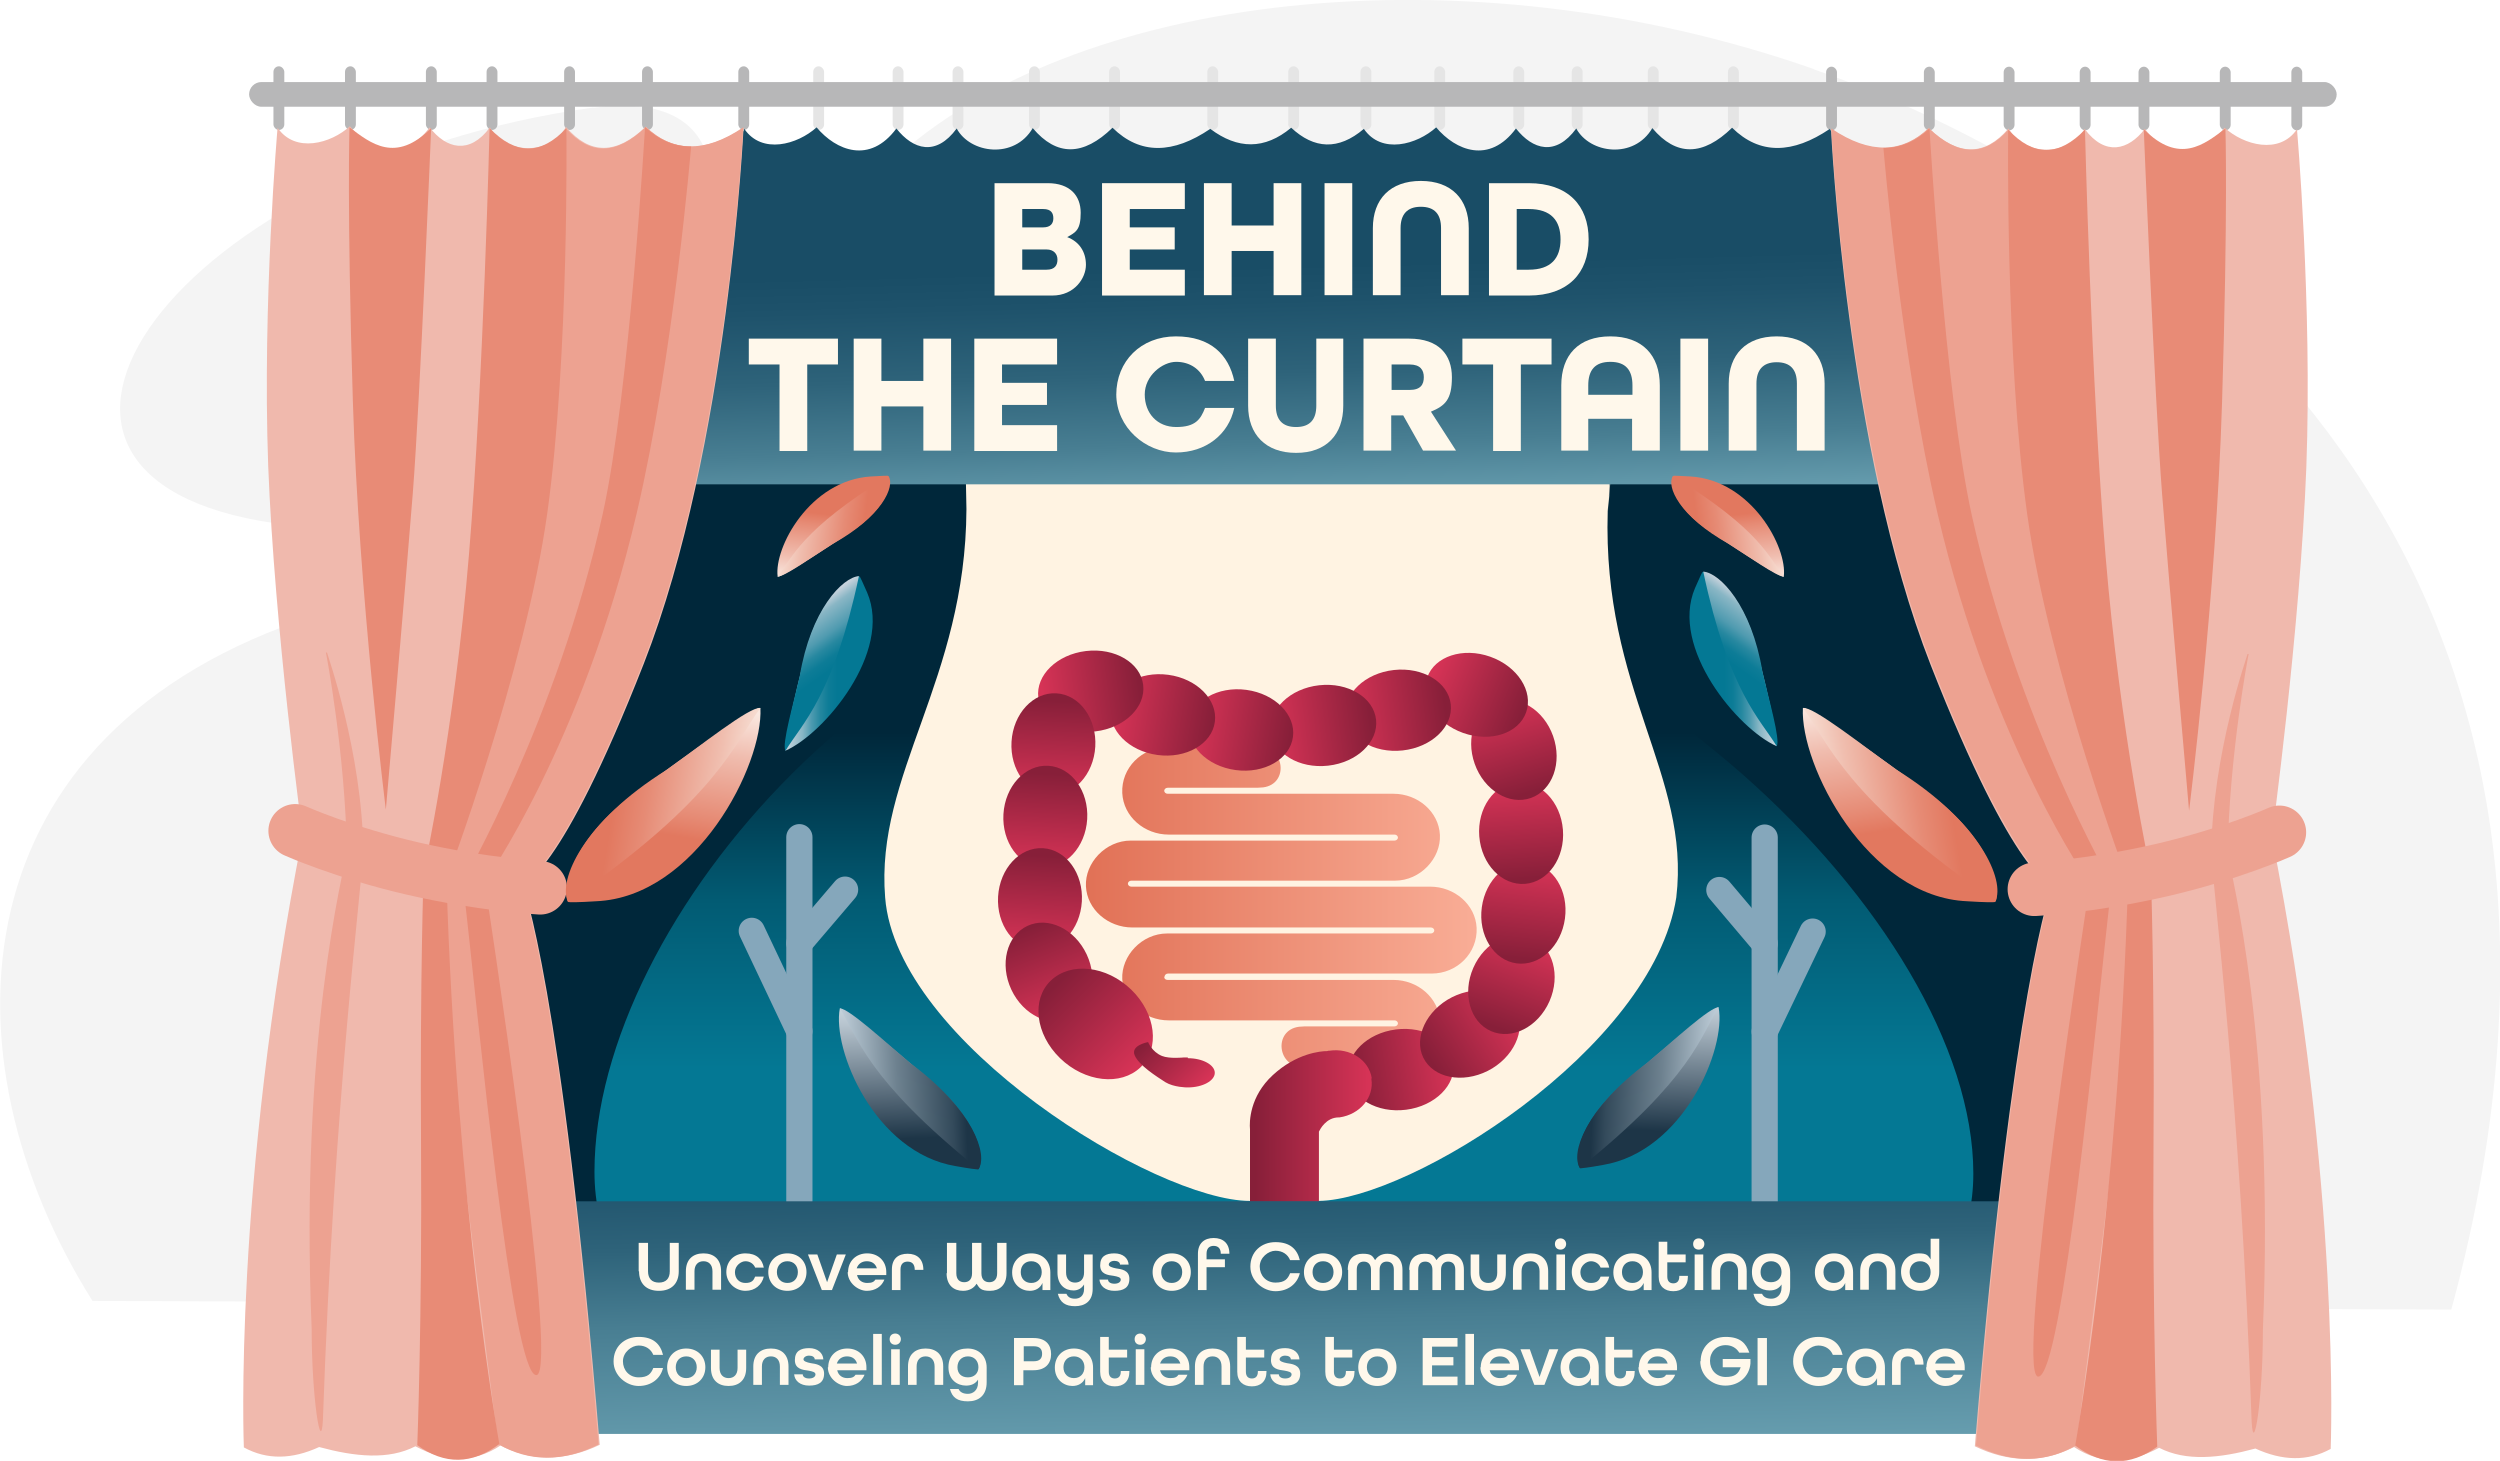 <?xml version="1.0" encoding="UTF-8"?>
<svg xmlns="http://www.w3.org/2000/svg" xmlns:xlink="http://www.w3.org/1999/xlink" version="1.1" viewBox="0 0 667.4 390">
  <defs>
    <style>
      .cls-1 {
        fill: #eda291;
      }

      .cls-2 {
        stroke: #85a7bb;
        stroke-linejoin: round;
        stroke-width: 7px;
      }

      .cls-2, .cls-3 {
        fill: none;
        stroke-linecap: round;
      }

      .cls-4 {
        fill: url(#Fond1);
      }

      .cls-5 {
        fill: url(#linear-gradient-8);
      }

      .cls-6 {
        fill: url(#linear-gradient-7);
      }

      .cls-7 {
        fill: url(#linear-gradient-5);
      }

      .cls-8 {
        fill: url(#linear-gradient-6);
      }

      .cls-9 {
        fill: url(#linear-gradient-9);
      }

      .cls-10 {
        fill: url(#linear-gradient-4);
      }

      .cls-11 {
        fill: url(#linear-gradient-3);
      }

      .cls-12 {
        fill: url(#linear-gradient-2);
      }

      .cls-13 {
        fill: #f4f4f4;
      }

      .cls-14 {
        fill: url(#linear-gradient);
      }

      .cls-15 {
        fill: #e5e5e5;
      }

      .cls-16 {
        fill: url(#Dégradé_sans_nom_416);
      }

      .cls-17 {
        fill: url(#Dégradé_sans_nom_377);
      }

      .cls-18 {
        fill: url(#Dégradé_sans_nom_267);
      }

      .cls-19 {
        fill: url(#Dégradé_sans_nom_350);
      }

      .cls-20 {
        fill: url(#Dégradé_sans_nom_526);
      }

      .cls-21 {
        fill: url(#Dégradé_sans_nom_541);
      }

      .cls-22 {
        fill: #f0b9ad;
      }

      .cls-23 {
        fill: url(#linear-gradient-10);
      }

      .cls-24 {
        fill: url(#linear-gradient-11);
      }

      .cls-25 {
        fill: url(#linear-gradient-12);
      }

      .cls-26 {
        fill: url(#linear-gradient-13);
      }

      .cls-27 {
        fill: url(#linear-gradient-19);
      }

      .cls-28 {
        fill: url(#linear-gradient-14);
      }

      .cls-29 {
        fill: url(#linear-gradient-21);
      }

      .cls-30 {
        fill: url(#linear-gradient-20);
      }

      .cls-31 {
        fill: url(#linear-gradient-22);
      }

      .cls-32 {
        fill: url(#linear-gradient-15);
      }

      .cls-33 {
        fill: url(#linear-gradient-16);
      }

      .cls-34 {
        fill: url(#linear-gradient-17);
      }

      .cls-35 {
        fill: url(#linear-gradient-18);
      }

      .cls-36 {
        fill: url(#Dégradé_sans_nom_267-2);
      }

      .cls-37 {
        fill: url(#Dégradé_sans_nom_416-4);
      }

      .cls-38 {
        fill: url(#Dégradé_sans_nom_416-2);
      }

      .cls-39 {
        fill: url(#Dégradé_sans_nom_416-3);
      }

      .cls-40 {
        fill: url(#Dégradé_sans_nom_350-2);
      }

      .cls-41 {
        fill: url(#Dégradé_sans_nom_377-3);
      }

      .cls-42 {
        fill: url(#Dégradé_sans_nom_377-4);
      }

      .cls-43 {
        fill: url(#Dégradé_sans_nom_377-2);
      }

      .cls-44 {
        fill: url(#Dégradé_sans_nom_526-2);
      }

      .cls-45 {
        fill: url(#Dégradé_sans_nom_541-2);
      }

      .cls-46 {
        fill: #fff8eb;
      }

      .cls-47 {
        fill: #fff3e2;
      }

      .cls-3 {
        stroke: #eda291;
        stroke-miterlimit: 10;
        stroke-width: 14.3px;
      }

      .cls-48 {
        fill: #e88b76;
      }

      .cls-49 {
        fill: #00273a;
        opacity: 1;
      }

      .cls-50 {
        fill: #b7b7b8;
      }
    </style>
    <linearGradient id="Fond1" x1="342.7" y1="374.8" x2="342.7" y2="150.7" gradientUnits="userSpaceOnUse">
      <stop offset=".4" stop-color="#047894"/>
      <stop offset=".6" stop-color="#025b73"/>
      <stop offset=".8" stop-color="#00273a"/>
    </linearGradient>
    <linearGradient id="linear-gradient" x1="289.9" y1="242.1" x2="394.1" y2="242.1" gradientUnits="userSpaceOnUse">
      <stop offset="0" stop-color="#e17156"/>
      <stop offset="1" stop-color="#f9ad96"/>
    </linearGradient>
    <linearGradient id="linear-gradient-2" x1="212.3" y1="308.7" x2="238.3" y2="308.7" gradientTransform="translate(142.9 -18.8) rotate(-1.2)" gradientUnits="userSpaceOnUse">
      <stop offset="0" stop-color="#871f39"/>
      <stop offset="1" stop-color="#d63356"/>
    </linearGradient>
    <linearGradient id="linear-gradient-3" x1="-183.2" y1="249.2" x2="-157.5" y2="249.2" gradientTransform="translate(403.8 -25.8) rotate(-32.2)" xlink:href="#linear-gradient-2"/>
    <linearGradient id="linear-gradient-4" x1="-682.5" y1="-161.2" x2="-657.4" y2="-161.2" gradientTransform="translate(1082 384.1) rotate(-3.4)" xlink:href="#linear-gradient-2"/>
    <linearGradient id="linear-gradient-5" x1="-772.7" y1="-385.8" x2="-747.7" y2="-385.8" gradientTransform="translate(1175 613.2) rotate(-1.2)" xlink:href="#linear-gradient-2"/>
    <linearGradient id="linear-gradient-6" x1="-796.5" y1="-565" x2="-771.5" y2="-565" gradientTransform="translate(980.5 -554.8) rotate(-89.3)" xlink:href="#linear-gradient-2"/>
    <linearGradient id="linear-gradient-7" x1="-786.3" y1="-801.4" x2="-761.2" y2="-801.4" gradientTransform="translate(1243.5 -532.1) rotate(-87.1)" xlink:href="#linear-gradient-2"/>
    <linearGradient id="linear-gradient-8" x1="-336" y1="-1580.5" x2="-310.1" y2="-1580.5" gradientTransform="translate(1988.9 -57.2) rotate(-87.1)" xlink:href="#linear-gradient-2"/>
    <linearGradient id="linear-gradient-9" x1="174.8" y1="-1773.5" x2="200.8" y2="-1773.5" gradientTransform="translate(529.7 -1586.6) rotate(179)" xlink:href="#linear-gradient-2"/>
    <linearGradient id="linear-gradient-10" x1="195.2" y1="-1774.9" x2="221.2" y2="-1774.9" gradientTransform="translate(530 -1584.4) rotate(179)" xlink:href="#linear-gradient-2"/>
    <linearGradient id="linear-gradient-11" x1="-64.1" y1="-1702.1" x2="-38.2" y2="-1702.1" gradientTransform="translate(2033.8 179.6) rotate(-88.8)" xlink:href="#linear-gradient-2"/>
    <linearGradient id="linear-gradient-12" x1="-42.9" y1="-1701.3" x2="-17" y2="-1701.3" gradientTransform="translate(2011.8 196.8) rotate(-88.8)" xlink:href="#linear-gradient-2"/>
    <linearGradient id="linear-gradient-13" x1="269.6" y1="-1770.5" x2="295.6" y2="-1770.5" gradientTransform="translate(539.8 -1591.1) rotate(178.9)" xlink:href="#linear-gradient-2"/>
    <linearGradient id="linear-gradient-14" x1="1371.3" y1="-1043.6" x2="1396.3" y2="-1043.6" gradientTransform="translate(1654.7 -858) rotate(179.5)" xlink:href="#linear-gradient-2"/>
    <linearGradient id="linear-gradient-15" x1="1390.7" y1="-1042.5" x2="1415.7" y2="-1042.5" gradientTransform="translate(1672 -837.7) rotate(179.5)" xlink:href="#linear-gradient-2"/>
    <linearGradient id="linear-gradient-16" x1="1412.6" y1="-1042.1" x2="1437.7" y2="-1042.1" gradientTransform="translate(1692.5 -815.6) rotate(179.5)" xlink:href="#linear-gradient-2"/>
    <linearGradient id="linear-gradient-17" x1="1464.6" y1="-614.3" x2="1489.8" y2="-614.3" gradientTransform="translate(-241.8 -1252.8) rotate(93.5)" xlink:href="#linear-gradient-2"/>
    <linearGradient id="linear-gradient-18" x1="1340.9" y1="-230.9" x2="1371.6" y2="-230.9" gradientTransform="translate(-829.5 -522.2) rotate(45)" xlink:href="#linear-gradient-2"/>
    <linearGradient id="linear-gradient-19" x1="335.1" y1="300.5" x2="365.3" y2="300.5" gradientTransform="matrix(1,0,0,1,0,0)" xlink:href="#linear-gradient-2"/>
    <linearGradient id="linear-gradient-20" x1="307" y1="277.2" x2="320.2" y2="290.4" gradientTransform="matrix(1,0,0,1,0,0)" xlink:href="#linear-gradient-2"/>
    <linearGradient id="linear-gradient-21" x1="355.1" y1="51.5" x2="357.6" y2="146.4" gradientUnits="userSpaceOnUse">
      <stop offset=".2" stop-color="#194d66"/>
      <stop offset=".3" stop-color="#1e526b"/>
      <stop offset=".5" stop-color="#2e637a"/>
      <stop offset=".7" stop-color="#487e92"/>
      <stop offset=".9" stop-color="#6ca3b4"/>
      <stop offset="1" stop-color="#89c1d0"/>
    </linearGradient>
    <linearGradient id="linear-gradient-22" x1="337.7" y1="269.9" x2="341" y2="474.4" gradientUnits="userSpaceOnUse">
      <stop offset=".2" stop-color="#194d66"/>
      <stop offset=".2" stop-color="#1e526b"/>
      <stop offset=".3" stop-color="#2e637a"/>
      <stop offset=".4" stop-color="#487e92"/>
      <stop offset=".6" stop-color="#6ca3b4"/>
      <stop offset=".6" stop-color="#89c1d0"/>
    </linearGradient>
    <linearGradient id="Dégradé_sans_nom_416" data-name="Dégradé sans nom 416" x1="424.5" y1="-73.2" x2="424.5" y2="-132.8" gradientTransform="translate(105.6 386.7) rotate(-9.5)" gradientUnits="userSpaceOnUse">
      <stop offset=".4" stop-color="#e2785f"/>
      <stop offset=".5" stop-color="#e68b75"/>
      <stop offset=".8" stop-color="#f0bdaf"/>
      <stop offset="1" stop-color="#fae8e0"/>
    </linearGradient>
    <linearGradient id="Dégradé_sans_nom_377" data-name="Dégradé sans nom 377" x1="403.3" y1="-103.1" x2="446.5" y2="-103.1" gradientTransform="translate(105.6 386.7) rotate(-9.5)" gradientUnits="userSpaceOnUse">
      <stop offset="0" stop-color="#f7dfd4"/>
      <stop offset=".2" stop-color="#f0beaf"/>
      <stop offset=".6" stop-color="#e68b75"/>
      <stop offset=".8" stop-color="#e2785f"/>
    </linearGradient>
    <linearGradient id="Dégradé_sans_nom_416-2" data-name="Dégradé sans nom 416" x1="2925.4" y1="346.9" x2="2925.4" y2="287.3" gradientTransform="translate(3114.7 386.7) rotate(-170.5) scale(1 -1)" xlink:href="#Dégradé_sans_nom_416"/>
    <linearGradient id="Dégradé_sans_nom_377-2" data-name="Dégradé sans nom 377" x1="2904.2" y1="317" x2="2947.4" y2="317" gradientTransform="translate(3114.7 386.7) rotate(-170.5) scale(1 -1)" xlink:href="#Dégradé_sans_nom_377"/>
    <linearGradient id="Dégradé_sans_nom_541" data-name="Dégradé sans nom 541" x1="2745.1" y1="152.3" x2="2745.1" y2="107.9" gradientTransform="translate(3188.2 263.9) rotate(-177.8) scale(1 -1)" gradientUnits="userSpaceOnUse">
      <stop offset=".2" stop-color="#1d3547"/>
      <stop offset=".4" stop-color="#495d6d"/>
      <stop offset=".9" stop-color="#b7c4ce"/>
      <stop offset="1" stop-color="#c8d4dd"/>
    </linearGradient>
    <linearGradient id="Dégradé_sans_nom_526" data-name="Dégradé sans nom 526" x1="2727.3" y1="130" x2="2763.5" y2="130" gradientTransform="translate(3188.2 263.9) rotate(-177.8) scale(1 -1)" gradientUnits="userSpaceOnUse">
      <stop offset="0" stop-color="#bfced9"/>
      <stop offset=".4" stop-color="#6d818f"/>
      <stop offset=".8" stop-color="#334a5b"/>
      <stop offset=".9" stop-color="#1d3547"/>
    </linearGradient>
    <linearGradient id="Dégradé_sans_nom_541-2" data-name="Dégradé sans nom 541" x1="-11.6" y1="48.5" x2="-11.6" y2="4.1" gradientTransform="translate(253.5 263.9) rotate(-2.2)" xlink:href="#Dégradé_sans_nom_541"/>
    <linearGradient id="Dégradé_sans_nom_526-2" data-name="Dégradé sans nom 526" x1="-29.4" y1="26.3" x2="6.8" y2="26.3" gradientTransform="translate(253.5 263.9) rotate(-2.2)" xlink:href="#Dégradé_sans_nom_526"/>
    <linearGradient id="Dégradé_sans_nom_416-3" data-name="Dégradé sans nom 416" x1="323.3" y1="-1595" x2="323.3" y2="-1625.1" gradientTransform="translate(86.3 -1496) rotate(6.6) scale(1 -1)" xlink:href="#Dégradé_sans_nom_416"/>
    <linearGradient id="Dégradé_sans_nom_377-3" data-name="Dégradé sans nom 377" x1="310" y1="-1610.1" x2="337" y2="-1610.1" gradientTransform="translate(86.3 -1496) rotate(6.6) scale(1 -1)" xlink:href="#Dégradé_sans_nom_377"/>
    <linearGradient id="Dégradé_sans_nom_416-4" data-name="Dégradé sans nom 416" x1="4086.1" y1="-1159.7" x2="4086.1" y2="-1189.9" gradientTransform="translate(4385.4 -1496) rotate(173.4)" xlink:href="#Dégradé_sans_nom_416"/>
    <linearGradient id="Dégradé_sans_nom_377-4" data-name="Dégradé sans nom 377" x1="4072.9" y1="-1174.8" x2="4099.8" y2="-1174.8" gradientTransform="translate(4385.4 -1496) rotate(173.4)" xlink:href="#Dégradé_sans_nom_377"/>
    <linearGradient id="Dégradé_sans_nom_350" data-name="Dégradé sans nom 350" x1="451" y1="176" x2="474.3" y2="176" gradientUnits="userSpaceOnUse">
      <stop offset=".4" stop-color="#047894"/>
      <stop offset=".5" stop-color="#0d7c97"/>
      <stop offset=".6" stop-color="#2688a0"/>
      <stop offset=".7" stop-color="#4e9bb0"/>
      <stop offset=".8" stop-color="#87b6c5"/>
      <stop offset="1" stop-color="#ccd7e0"/>
    </linearGradient>
    <linearGradient id="Dégradé_sans_nom_267" data-name="Dégradé sans nom 267" x1="629.3" y1="476.1" x2="656.6" y2="476.1" gradientTransform="translate(477.7 975.6) rotate(-54.4) scale(1 -1)" gradientUnits="userSpaceOnUse">
      <stop offset=".4" stop-color="#047894"/>
      <stop offset=".5" stop-color="#0d7c97"/>
      <stop offset=".6" stop-color="#2788a0"/>
      <stop offset=".7" stop-color="#509bb0"/>
      <stop offset=".9" stop-color="#89b6c5"/>
      <stop offset="1" stop-color="#c6d2dc"/>
    </linearGradient>
    <linearGradient id="Dégradé_sans_nom_350-2" data-name="Dégradé sans nom 350" x1="3044.8" y1="177.2" x2="3068.1" y2="177.2" gradientTransform="translate(3277.7) rotate(-180) scale(1 -1)" xlink:href="#Dégradé_sans_nom_350"/>
    <linearGradient id="Dégradé_sans_nom_267-2" data-name="Dégradé sans nom 267" x1="2137.8" y1="-1633.9" x2="2165.1" y2="-1633.9" gradientTransform="translate(2800 975.6) rotate(-125.6)" xlink:href="#Dégradé_sans_nom_267"/>
  </defs>
  <!-- Generator: Adobe Illustrator 28.6.0, SVG Export Plug-In . SVG Version: 1.2.0 Build 709)  -->
  <g>
    <g id="Layer_1">
      <g>
        <g>
          <path class="cls-13" d="M484.1,18.4C391.1-14.2,286.3-2.1,237.6,43.5c-48.6,45.6-57,89.6-153.4,120.8-96.4,31.1-100.6,117.7-59.5,183l629.7,2.3c55.3-202.8-77.1-298.5-170.2-331.1Z"/>
          <path class="cls-13" d="M158.4,28.7C46.5,44.3-13.3,127.3,73.5,139.7c86.8,12.3,160.6-121.4,84.9-110.9Z"/>
        </g>
        <path class="cls-49" d="M487.7,36.9c-9.9,6.7-18.7,6.9-26.1-.3-7.8,7.6-14.9,7.6-21.3.1-4.9,8.3-16.7,6.8-20.3.1-5.5,7.4-11.6,5.7-16.1,0-7.1,9.5-16.1,5.9-21.3-.3-5.1,4.6-14.6,7.3-19.3.4-6.8,5.7-13.3,5.4-19.4-.3-7.1,5.8-14.3,5.8-21.6.3-9.9,6.7-18.7,6.9-26.1-.3-7.8,7.6-14.9,7.6-21.3.1-4.9,8.3-16.7,6.8-20.3.1-5.5,7.4-11.6,5.7-16.1,0-7.1,9.5-16.1,5.9-21.3-.3-5.1,4.6-14.6,7.3-19.3.4l-68,200.6,20.3,140,384-2.7,28-165.2-74.8-172.6Z"/>
        <rect class="cls-15" x="217.1" y="17.7" width="2.9" height="17" rx="1.5" ry="1.5"/>
        <rect class="cls-15" x="238.3" y="17.7" width="2.9" height="17" rx="1.5" ry="1.5"/>
        <rect class="cls-15" x="254.3" y="17.7" width="2.9" height="17" rx="1.5" ry="1.5"/>
        <rect class="cls-15" x="274.7" y="17.7" width="2.9" height="17" rx="1.5" ry="1.5"/>
        <rect class="cls-15" x="296.1" y="17.7" width="2.9" height="17" rx="1.5" ry="1.5"/>
        <rect class="cls-15" x="322.3" y="17.7" width="2.9" height="17" rx="1.5" ry="1.5"/>
        <rect class="cls-15" x="343.9" y="17.7" width="2.9" height="17" rx="1.5" ry="1.5"/>
        <rect class="cls-15" x="363.2" y="17.7" width="2.9" height="17" rx="1.5" ry="1.5"/>
        <rect class="cls-15" x="382.9" y="17.7" width="2.9" height="17" rx="1.5" ry="1.5"/>
        <rect class="cls-15" x="404" y="17.7" width="2.9" height="17" rx="1.5" ry="1.5"/>
        <rect class="cls-15" x="419.6" y="17.7" width="2.9" height="17" rx="1.5" ry="1.5"/>
        <rect class="cls-15" x="439.9" y="17.7" width="2.9" height="17" rx="1.5" ry="1.5"/>
        <rect class="cls-15" x="461.3" y="17.7" width="2.9" height="17" rx="1.5" ry="1.5"/>
        <path id="Fond1-2" data-name="Fond1" class="cls-4" d="M526.8,313.3c0,67.4-119.1,61.3-186.5,61.3s-181.6,5.7-181.6-61.8,82.5-162.1,175.3-162.1,192.8,95.2,192.8,162.6Z"/>
        <path id="Corps" class="cls-47" d="M429.2,136.4c-1.5,47.9,22.2,70.4,18.3,103.2-6.3,40.5-70.9,80.6-95.4,81-4.6,0-14.3,0-18.4,0-25.1,0-94.4-42.4-97.4-81-2.7-32.9,21.5-57.9,21.7-103.7-.5-20.3-.9-89.4-3-93.9,12-.7,167-.5,179.1-.2,0,8.9-4.8,94.6-4.8,94.6l1.5-19.5"/>
        <g id="Arbre">
          <line class="cls-2" x1="471.1" y1="223.6" x2="471.1" y2="320.6"/>
          <line class="cls-2" x1="459" y1="237.6" x2="471.1" y2="251.9"/>
          <line class="cls-2" x1="483.9" y1="248.7" x2="471.1" y2="275.4"/>
        </g>
        <g id="Arbre-2" data-name="Arbre">
          <line class="cls-2" x1="213.4" y1="223.5" x2="213.4" y2="320.5"/>
          <line class="cls-2" x1="225.6" y1="237.5" x2="213.4" y2="251.8"/>
          <line class="cls-2" x1="200.7" y1="248.5" x2="213.4" y2="275.3"/>
        </g>
        <rect class="cls-50" x="66.5" y="21.9" width="557.3" height="6.6" rx="3.3" ry="3.3"/>
        <rect class="cls-50" x="73" y="17.7" width="2.9" height="17" rx="1.5" ry="1.5"/>
        <rect class="cls-50" x="92.1" y="17.7" width="2.9" height="17" rx="1.5" ry="1.5"/>
        <rect class="cls-50" x="113.7" y="17.7" width="2.9" height="17" rx="1.5" ry="1.5"/>
        <rect class="cls-50" x="129.9" y="17.7" width="2.9" height="17" rx="1.5" ry="1.5"/>
        <rect class="cls-50" x="150.6" y="17.7" width="2.9" height="17" rx="1.5" ry="1.5"/>
        <rect class="cls-50" x="171.4" y="17.7" width="2.9" height="17" rx="1.5" ry="1.5"/>
        <rect class="cls-50" x="197.1" y="17.7" width="2.9" height="17" rx="1.5" ry="1.5"/>
        <rect class="cls-50" x="611.6" y="17.7" width="2.9" height="17" rx="1.5" ry="1.5" transform="translate(1226.2 52.5) rotate(180)"/>
        <rect class="cls-50" x="592.5" y="17.7" width="2.9" height="17" rx="1.5" ry="1.5" transform="translate(1188 52.5) rotate(180)"/>
        <rect class="cls-50" x="571" y="17.7" width="2.9" height="17" rx="1.5" ry="1.5" transform="translate(1144.8 52.5) rotate(-180)"/>
        <rect class="cls-50" x="555.2" y="17.7" width="2.9" height="17" rx="1.5" ry="1.5" transform="translate(1113.3 52.5) rotate(-180)"/>
        <rect class="cls-50" x="534.8" y="17.7" width="2.9" height="17" rx="1.5" ry="1.5" transform="translate(1072.6 52.5) rotate(-180)"/>
        <rect class="cls-50" x="513.7" y="17.7" width="2.9" height="17" rx="1.5" ry="1.5" transform="translate(1030.2 52.5) rotate(180)"/>
        <rect class="cls-50" x="487.5" y="17.7" width="2.9" height="17" rx="1.5" ry="1.5" transform="translate(977.9 52.5) rotate(180)"/>
        <g>
          <path class="cls-14" d="M310.8,260.8c0,.5.4.8.9.8h60.3c6.5,0,12.1,4.8,12.4,11,.3,6.7-5.2,12.2-12,12.2h-23.9s-.2,0-.4,0c-7.1.4-8.3-9.8-1.3-10.7.5,0,1.1-.1,1.6-.1h23.9c.5,0,.9-.4.9-.8s-.4-.8-.9-.8h-60.3c-6.5,0-12.1-4.8-12.4-11s5.2-12.2,12-12.2h70.4c.5,0,.9-.4.9-.8s-.4-.8-.9-.8h-79.7c-6.5,0-12.1-4.8-12.4-11s5.2-12.2,12-12.2h70.4c.5,0,.9-.4.9-.8s-.4-.8-.9-.8h-60.3c-6.5,0-12.1-4.8-12.4-11.1-.3-6.7,5.2-12.2,12-12.2h23.9s.2,0,.4,0c7.1-.4,8.3,9.8,1.3,10.7-.5,0-1.1.1-1.6.1h-23.9c-.5,0-.9.4-.9.8s.4.8.9.8h60.3c6.5,0,12.1,4.8,12.4,11s-5.2,12.2-12,12.2h-70.4c-.5,0-.9.4-.9.8s.4.8.9.8h79.8c6.5,0,12.1,4.8,12.4,11,.3,6.7-5.2,12.2-12,12.2h-70.4c-.5,0-.9.4-.9.8Z"/>
          <g>
            <ellipse class="cls-12" cx="374.2" cy="285.2" rx="14.1" ry="10.8" transform="translate(-33.4 50.2) rotate(-7.3)"/>
            <path class="cls-11" d="M404.3,268.8c3.3,5,.6,12.4-5.9,16.4-6.6,4-14.6,3.1-17.9-1.9-3.3-5-.6-12.4,5.9-16.4,6.6-4,14.6-3.1,17.9,1.9Z"/>
            <ellipse class="cls-10" cx="403.4" cy="262.7" rx="13.6" ry="11.1" transform="translate(.8 526.6) rotate(-66.3)"/>
            <ellipse class="cls-7" cx="406.6" cy="243.6" rx="13.6" ry="11.2" transform="translate(110.8 614) rotate(-82.3)"/>
            <ellipse class="cls-8" cx="406" cy="222.5" rx="11.2" ry="13.6" transform="translate(-15.8 31.7) rotate(-4.4)"/>
            <ellipse class="cls-6" cx="404.1" cy="200.5" rx="11.1" ry="13.6" transform="translate(-43.7 146.1) rotate(-19.5)"/>
            <ellipse class="cls-5" cx="394.1" cy="185.4" rx="10.8" ry="14" transform="translate(87.9 495.1) rotate(-70.5)"/>
            <ellipse class="cls-9" cx="373.2" cy="189.9" rx="14.1" ry="10.8" transform="translate(-18.5 41.8) rotate(-6.3)"/>
            <ellipse class="cls-23" cx="353.2" cy="193.9" rx="14.1" ry="10.8" transform="translate(-19 39.7) rotate(-6.3)"/>
            <ellipse class="cls-24" cx="331" cy="194.7" rx="10.8" ry="14" transform="translate(94 496.8) rotate(-82.3)"/>
            <ellipse class="cls-25" cx="310.2" cy="190.7" rx="10.8" ry="14" transform="translate(79.9 472.7) rotate(-82.3)"/>
            <ellipse class="cls-26" cx="291.2" cy="184.4" rx="14.1" ry="10.8" transform="translate(-19.8 35.9) rotate(-6.8)"/>
            <ellipse class="cls-28" cx="281" cy="198.5" rx="13.6" ry="11.2" transform="translate(66.4 467.4) rotate(-86.6)"/>
            <ellipse class="cls-32" cx="278.9" cy="217.8" rx="13.6" ry="11.2" transform="translate(45.1 483.5) rotate(-86.6)"/>
            <ellipse class="cls-33" cx="277.4" cy="239.8" rx="13.6" ry="11.2" transform="translate(21.8 502.7) rotate(-86.6)"/>
            <ellipse class="cls-34" cx="280.1" cy="259.3" rx="11.1" ry="13.6" transform="translate(-83.6 143.5) rotate(-25.1)"/>
            <path class="cls-35" d="M304.5,284.9c-5.3,5.1-14.9,4-21.5-2.4-6.6-6.4-7.7-15.7-2.5-20.7,5.3-5.1,14.9-4,21.5,2.4,6.6,6.4,7.7,15.7,2.5,20.7Z"/>
            <path class="cls-27" d="M366.2,287.8c-.8-4.9-5.8-8.1-11.3-7.3-.2,0-.4,0-.6.1-1.8,0-8.2.6-14.5,6.4-6.2,5.7-6.3,12.5-6.1,14.5v19.3h18.4v-18.7c.3-.6,1.9-3.8,5.3-3.8s.1,0,.2,0c0,0,0,0,0,0,5.5-.8,9.3-5.4,8.5-10.3Z"/>
            <path class="cls-30" d="M317.1,282.3c-.4,0-.8,0-1.1,0h0s-3.8.4-5.8-.4c-2.7-1.1-3.7-3.7-3.7-3.7,0,0-4.7.8-3.6,3.5,1.1,2.7,5.9,5.7,8.2,7.2,2.3,1.4,5.8,1.4,5.8,1.4h0c0,0,.1,0,.2,0,4,0,7.2-1.8,7.2-3.9s-3.2-3.9-7.2-3.9Z"/>
          </g>
        </g>
        <path class="cls-29" d="M488.5,34.4c-9.9,6.7-18.7,7-26.1-.3-7.8,7.6-14.9,7.7-21.3.1-4.9,8.4-16.7,6.8-20.3.1-5.5,7.5-11.6,5.7-16.1,0-7.1,9.6-16.1,5.9-21.3-.3-5.1,4.6-14.6,7.3-19.3.4-6.8,5.8-13.3,5.4-19.4-.3-7.1,5.9-14.3,5.8-21.6.3-9.9,6.7-18.7,7-26.1-.3-7.8,7.6-14.9,7.7-21.3.1-4.9,8.4-16.7,6.8-20.3.1-5.5,7.5-11.6,5.7-16.1,0-7.1,9.6-16.1,5.9-21.3-.3-5.1,4.6-14.6,7.3-19.3.4l-42.4,94.9h401.7l-69.5-94.8Z"/>
        <rect class="cls-31" x="133.3" y="320.7" width="411.4" height="62.1"/>
        <g>
          <path class="cls-22" d="M74.1,34.1c4.7,6.9,14.3,4.2,19.3-.4,5.2,6.2,14.2,9.9,21.3.3,4.4,5.7,10.6,7.4,16.1,0,3.5,6.6,15.3,8.2,20.3-.1,6.4,7.5,13.5,7.4,21.3-.1,7.4,7.2,16.2,6.9,26.1.3,0,0-4,85.3-26.6,143-22.6,57.6-32.4,58.9-32.4,58.9,0,0,10.5,27.2,20.6,149.7-8.9,4.3-17.8,4.6-26.5.2-7.1,4.7-14.7,4.5-22.7.2-7.2,3.7-16.1,2.8-25.7.2-7.2,3.3-13.9,3.5-20.1.1,0,0-2.9-69.4,15.7-163.4,0,0-7.5-55-9.2-98.6-1.6-43.6,2.5-90.3,2.5-90.3Z"/>
          <path class="cls-1" d="M151.1,34.3c6.3,7.1,13.3,7.3,21.3-.4,7,6.6,15.5,7.2,26,.1,0,0-4.2,85.4-26.8,143-22.6,57.6-32.4,58.9-32.4,58.9,0,0,10.5,27.2,20.6,149.7-9.6,4.8-18.6,4.7-26.8-.1,0,0-19-146.1-17.5-152.3,11.3-45.3,35.6-198.9,35.6-198.9Z"/>
          <path class="cls-48" d="M103,216.1s-7.2-57.3-8.8-109c-1.6-51.7-.9-73.1-.9-73.1,5.7,4.3,12.3,9.7,21.8.2,0,0-2.9,72-4.9,97.5-2,25.5-7.2,84.5-7.2,84.5Z"/>
          <path class="cls-48" d="M130.7,34s-1.6,66.8-5.5,114c-3.9,47.2-12.1,84.8-12.1,84.8,0,0-1,27.5-.7,73.4.3,45.8-1,79.6-1,79.6,7.3,5.3,14.6,5.2,21.9-.3,0,0-11.5-63.9-14.1-150.6,0,0,21-55.7,26.9-97.9,5.9-42.2,5.1-102.8,5.1-102.8-6.8,7.3-13.6,7.2-20.5,0Z"/>
          <path class="cls-48" d="M123.6,235.4s25.2-43.6,37.3-98.2c7.2-32.6,11.3-103.3,11.3-103.3,3.7,3.5,7.8,5.2,12.3,5.2,0,0-4.6,55.6-14.5,97.8-14.4,61.6-40.6,98.6-40.6,98.6,0,0,20.3,131.3,13.8,131.6-6.5.3-15.4-94.6-19.6-131.6Z"/>
          <path class="cls-1" d="M83.2,354.7c-3.2-76.9,8.5-122,9.4-127.1-.4-26.2-5.5-53.1-5.6-53.4h.3c0,.3,9.4,26.5,9.7,53.3l1.3.6-1.5.8c0,6-7.6,63.8-10.6,150.2-.5,9.7-3-6-3-24.3Z"/>
          <path class="cls-3" d="M78.8,221.8s12.9,5.8,31.5,10.1c18.7,4.3,33.9,5.1,33.9,5.1"/>
        </g>
        <g>
          <path class="cls-22" d="M613.2,34.5c-4.7,6.9-14.3,4.2-19.3-.4-5.2,6.2-14.2,9.9-21.3.3-4.4,5.7-10.6,7.4-16.1,0-3.5,6.6-15.3,8.2-20.3-.1-6.4,7.5-13.5,7.4-21.3-.1-7.4,7.2-16.2,6.9-26.1.3,0,0,4,85.3,26.6,143,22.6,57.6,32.4,58.9,32.4,58.9,0,0-10.5,27.2-20.6,149.7,8.9,4.3,17.8,4.6,26.5.2,7.1,4.7,14.7,4.5,22.7.2,7.2,3.7,16.1,2.8,25.7.2,7.2,3.3,13.9,3.5,20.1.1,0,0,2.9-69.4-15.7-163.4,0,0,7.5-55,9.2-98.6,1.6-43.6-2.5-90.3-2.5-90.3Z"/>
          <path class="cls-1" d="M536.2,34.6c-6.3,7.1-13.3,7.3-21.3-.4-7,6.6-15.5,7.2-26,.1,0,0,4.2,85.4,26.8,143,22.6,57.6,32.4,58.9,32.4,58.9,0,0-10.5,27.2-20.6,149.7,9.6,4.8,18.6,4.7,26.8-.1,0,0,19-146.1,17.5-152.3-11.3-45.3-35.6-198.9-35.6-198.9Z"/>
          <path class="cls-48" d="M584.4,216.4s7.2-57.3,8.8-109c1.6-51.7.9-73.1.9-73.1-5.7,4.3-12.3,9.7-21.8.2,0,0,2.9,72,4.9,97.5,2,25.5,7.2,84.5,7.2,84.5Z"/>
          <path class="cls-48" d="M556.6,34.4s1.6,66.8,5.5,114c3.9,47.2,12.1,84.8,12.1,84.8,0,0,1,27.5.7,73.4-.3,45.8,1,79.6,1,79.6-7.3,5.3-14.6,5.2-21.9-.3,0,0,11.5-63.9,14.1-150.6,0,0-21-55.7-26.9-97.9-5.9-42.2-5.1-102.8-5.1-102.8,6.8,7.3,13.6,7.2,20.5,0Z"/>
          <path class="cls-48" d="M563.7,235.8s-25.2-43.6-37.3-98.2c-7.2-32.6-11.3-103.3-11.3-103.3-3.7,3.5-7.8,5.2-12.3,5.2,0,0,4.6,55.6,14.5,97.8,14.4,61.6,40.6,98.6,40.6,98.6,0,0-20.3,131.3-13.8,131.6,6.5.3,15.4-94.6,19.6-131.6Z"/>
          <path class="cls-1" d="M604.1,355.1c3.2-76.9-8.5-122-9.4-127.1.4-26.2,5.5-53.1,5.6-53.4h-.3c0,.3-9.4,26.5-9.7,53.3l-1.3.6,1.5.8c0,6,7.6,63.8,10.6,150.2.5,9.7,3-6,3-24.3Z"/>
          <path class="cls-3" d="M608.5,222.2s-12.9,5.8-31.5,10.1-33.9,5.1-33.9,5.1"/>
        </g>
        <g>
          <path class="cls-46" d="M170.5,339.4v-7.6h2.5v7.6c0,1.9,1,3,2.9,3s2.9-1.1,2.9-3v-7.6h2.4v7.6c0,3.2-1.9,5.2-5.3,5.2s-5.3-2-5.3-5.2Z"/>
          <path class="cls-46" d="M183.1,339.4c0-3.2,1.9-4.8,4.7-4.8s4.7,1.6,4.7,4.8v4.9h-2.3v-4.9c0-1.8-1-2.7-2.4-2.7s-2.4.9-2.4,2.7v4.9h-2.3v-4.9Z"/>
          <path class="cls-46" d="M193.9,339.6c0-2.9,2.1-5,5.1-5s4.5,1.6,4.9,3.8h-2.3c-.4-1-1.4-1.7-2.6-1.7s-2.8,1.2-2.8,2.9,1.1,2.9,2.8,2.9,2.2-.7,2.6-1.7h2.3c-.5,2.2-2.3,3.8-4.9,3.8s-5.1-2.1-5.1-5Z"/>
          <path class="cls-46" d="M205.1,339.6c0-2.9,2.1-5,5.1-5s5.1,2.1,5.1,5-2.1,5-5.1,5-5.1-2.1-5.1-5ZM213,339.6c0-1.7-1.1-2.9-2.8-2.9s-2.8,1.2-2.8,2.9,1.1,2.9,2.8,2.9,2.8-1.2,2.8-2.9Z"/>
          <path class="cls-46" d="M215.7,334.9h2.5l2.6,7.4,2.6-7.4h2.4l-3.7,9.5h-2.7l-3.7-9.5Z"/>
          <path class="cls-46" d="M226.4,339.6c0-2.9,2.1-5,5.1-5s5.1,2.1,5.1,5v.8h-7.8c.3,1.4,1.4,2.1,2.7,2.1s1.8-.3,2.2-.9h2.4c-.7,1.8-2.4,3-4.7,3s-5.1-2.1-5.1-5ZM234.1,338.6c-.4-1.3-1.4-1.9-2.7-1.9s-2.3.7-2.7,1.9h5.3Z"/>
          <path class="cls-46" d="M238.1,338.9c0-2.9,1.7-4.2,4.2-4.2s4.2,1.4,4.2,4.3h0c0,0-2.3,0-2.3,0h0c0-1.6-.8-2.2-1.9-2.2s-1.9.6-1.9,2.1v5.5h-2.3v-5.5Z"/>
          <path class="cls-46" d="M252.8,339.9v-8.1h2.5v8.1c0,1.7.9,2.4,2.1,2.4s2.1-.7,2.1-2.4v-8.1h2.5v8.1c0,1.7.9,2.4,2.1,2.4s2.1-.7,2.1-2.4v-8.1h2.5v8.1c0,3.2-1.9,4.7-4.4,4.7s-2.8-.7-3.6-1.9c-.7,1.2-2,1.9-3.6,1.9-2.5,0-4.4-1.5-4.4-4.7Z"/>
          <path class="cls-46" d="M270.2,339.7c0-3,2.1-5.1,5.1-5.1s5.1,2,5.1,5.1v4.7h-2.1v-1.9c-.6,1.4-1.9,2.1-3.4,2.1-2.3,0-4.7-1.7-4.7-4.9ZM278.1,339.6c0-1.7-1.1-2.9-2.8-2.9s-2.8,1.2-2.8,2.9,1.1,2.9,2.8,2.9,2.8-1.2,2.8-2.9Z"/>
          <path class="cls-46" d="M282.4,345.4h2.3c.4.9,1.1,1.3,2.3,1.3s2.4-.7,2.4-2.6v-1.2c-.6,1-1.6,1.6-2.8,1.6-2.2,0-4.3-1.4-4.3-4.8v-4.8h2.3v4.8c0,1.8,1,2.7,2.4,2.7s2.4-.9,2.4-2.7v-4.8h2.3v9.2c0,3.3-2.1,4.6-4.7,4.6s-4-1-4.6-3.3Z"/>
          <path class="cls-46" d="M293.5,341.6h2.3c0,.6.6,1.1,1.7,1.1s1.7-.5,1.7-1.1-.8-.8-1.9-1c-1.5-.2-3.6-.4-3.6-2.8s1.5-3.2,3.8-3.2,3.7,1.3,3.8,3h-2.3c0-.6-.6-1-1.5-1s-1.5.5-1.5,1,.9.8,1.9,1c1.3.2,3.6.4,3.6,2.8s-1.6,3.2-4,3.2-3.9-1.3-4-3.1Z"/>
          <path class="cls-46" d="M307.7,339.6c0-2.9,2.1-5,5.1-5s5.1,2.1,5.1,5-2.1,5-5.1,5-5.1-2.1-5.1-5ZM315.6,339.6c0-1.7-1.1-2.9-2.8-2.9s-2.8,1.2-2.8,2.9,1.1,2.9,2.8,2.9,2.8-1.2,2.8-2.9Z"/>
          <path class="cls-46" d="M319.8,334.7c0-2.8,1.7-4.2,4.2-4.2s4.2,1.4,4.2,4.2h-2.3c0-1.5-.8-2.1-1.9-2.1s-1.9.6-1.9,2.1v1.5h4.9v2.1h-4.9v6.1h-2.3v-9.7Z"/>
          <path class="cls-46" d="M333.8,338.1c0-3.8,2.8-6.5,6.7-6.5s5.8,1.9,6.5,4.8h-2.6c-.6-1.5-2-2.5-3.9-2.5s-4.2,1.8-4.2,4.2,1.7,4.3,4.2,4.3,3.3-1,3.9-2.5h2.6c-.7,2.9-3.2,4.8-6.5,4.8s-6.7-2.8-6.7-6.5Z"/>
          <path class="cls-46" d="M348.1,339.6c0-2.9,2.1-5,5.1-5s5.1,2.1,5.1,5-2.1,5-5.1,5-5.1-2.1-5.1-5ZM356,339.6c0-1.7-1.1-2.9-2.8-2.9s-2.8,1.2-2.8,2.9,1.1,2.9,2.8,2.9,2.8-1.2,2.8-2.9Z"/>
          <path class="cls-46" d="M359.8,339c0-3,1.7-4.3,4-4.3s2.6.6,3.3,1.7c.7-1.1,1.8-1.7,3.3-1.7,2.2,0,4,1.3,4,4.3v5.4h-2.3v-5.4c0-1.6-.8-2.2-1.9-2.2s-1.9.7-1.9,2.2v5.4h-2.3v-5.4c0-1.5-.8-2.2-1.9-2.2s-1.9.6-1.9,2.2v5.4h-2.3v-5.4Z"/>
          <path class="cls-46" d="M376.2,339c0-3,1.7-4.3,4-4.3s2.6.6,3.3,1.7c.7-1.1,1.8-1.7,3.3-1.7,2.2,0,4,1.3,4,4.3v5.4h-2.3v-5.4c0-1.6-.8-2.2-1.9-2.2s-1.9.7-1.9,2.2v5.4h-2.3v-5.4c0-1.5-.8-2.2-1.9-2.2s-1.9.6-1.9,2.2v5.4h-2.3v-5.4Z"/>
          <path class="cls-46" d="M392.6,339.8v-4.9h2.3v4.9c0,1.8,1,2.7,2.4,2.7s2.4-.9,2.4-2.7v-4.9h2.3v4.9c0,3.2-1.9,4.8-4.7,4.8s-4.7-1.6-4.7-4.8Z"/>
          <path class="cls-46" d="M403.9,339.4c0-3.2,1.9-4.8,4.7-4.8s4.7,1.6,4.7,4.8v4.9h-2.3v-4.9c0-1.8-1-2.7-2.4-2.7s-2.4.9-2.4,2.7v4.9h-2.3v-4.9Z"/>
          <path class="cls-46" d="M415.1,332.1c0-.9.6-1.5,1.5-1.5s1.5.7,1.5,1.5-.6,1.5-1.5,1.5-1.5-.6-1.5-1.5ZM415.5,334.9h2.3v9.5h-2.3v-9.5Z"/>
          <path class="cls-46" d="M419.6,339.6c0-2.9,2.1-5,5.1-5s4.5,1.6,4.9,3.8h-2.3c-.4-1-1.4-1.7-2.6-1.7s-2.8,1.2-2.8,2.9,1.1,2.9,2.8,2.9,2.2-.7,2.6-1.7h2.3c-.5,2.2-2.3,3.8-4.9,3.8s-5.1-2.1-5.1-5Z"/>
          <path class="cls-46" d="M430.7,339.7c0-3,2.1-5.1,5.1-5.1s5.1,2,5.1,5.1v4.7h-2.1v-1.9c-.6,1.4-1.9,2.1-3.4,2.1-2.3,0-4.7-1.7-4.7-4.9ZM438.6,339.6c0-1.7-1.1-2.9-2.8-2.9s-2.8,1.2-2.8,2.9,1.1,2.9,2.8,2.9,2.8-1.2,2.8-2.9Z"/>
          <path class="cls-46" d="M442.8,340.7v-9.2h2.3v3.4h4.9v2.1h-4.9v3.8c0,1.3.7,1.8,1.6,1.8s1.6-.5,1.6-1.8v-.2h2.3v.2c0,2.6-1.6,3.9-3.9,3.9s-3.9-1.3-3.9-3.9Z"/>
          <path class="cls-46" d="M452,332.1c0-.9.6-1.5,1.5-1.5s1.5.7,1.5,1.5-.6,1.5-1.5,1.5-1.5-.6-1.5-1.5ZM452.4,334.9h2.3v9.5h-2.3v-9.5Z"/>
          <path class="cls-46" d="M456.9,339.4c0-3.2,1.9-4.8,4.7-4.8s4.7,1.6,4.7,4.8v4.9h-2.3v-4.9c0-1.8-1-2.7-2.4-2.7s-2.4.9-2.4,2.7v4.9h-2.3v-4.9Z"/>
          <path class="cls-46" d="M468.1,345.4h2.3c.4.9,1.3,1.3,2.5,1.3s2.7-.8,2.7-3v-.8c-.7,1.1-1.8,1.6-3.2,1.6-2.3,0-4.7-1.5-4.7-4.9s2.1-5,5.1-5,5.1,2,5.1,5.1v3.9c0,3.6-2.2,5.1-5,5.1s-4.2-1-4.8-3.3ZM475.6,339.6c0-1.7-1.1-2.9-2.8-2.9s-2.8,1.2-2.8,2.9,1.1,2.7,2.8,2.7,2.8-1.1,2.8-2.7Z"/>
          <path class="cls-46" d="M484.5,339.7c0-3,2.1-5.1,5.1-5.1s5.1,2,5.1,5.1v4.7h-2.1v-1.9c-.6,1.4-1.9,2.1-3.4,2.1-2.3,0-4.7-1.7-4.7-4.9ZM492.4,339.6c0-1.7-1.1-2.9-2.8-2.9s-2.8,1.2-2.8,2.9,1.1,2.9,2.8,2.9,2.8-1.2,2.8-2.9Z"/>
          <path class="cls-46" d="M496.6,339.4c0-3.2,1.9-4.8,4.7-4.8s4.7,1.6,4.7,4.8v4.9h-2.3v-4.9c0-1.8-1-2.7-2.4-2.7s-2.4.9-2.4,2.7v4.9h-2.3v-4.9Z"/>
          <path class="cls-46" d="M507.5,339.5c0-3.2,2.4-4.9,4.7-4.9s2.5.6,3.2,1.6v-5.5h2.3v8.8c0,3.1-2.1,5.1-5.1,5.1s-5.1-2.1-5.1-5.1ZM515.4,339.6c0-1.7-1.1-2.9-2.8-2.9s-2.8,1.2-2.8,2.9,1.1,2.9,2.8,2.9,2.8-1.2,2.8-2.9Z"/>
          <path class="cls-46" d="M163.8,363.4c0-3.8,2.8-6.5,6.7-6.5s5.8,1.9,6.5,4.8h-2.6c-.6-1.5-2-2.5-3.9-2.5s-4.2,1.8-4.2,4.2,1.7,4.3,4.2,4.3,3.3-1,3.9-2.5h2.6c-.7,2.9-3.2,4.8-6.5,4.8s-6.7-2.8-6.7-6.5Z"/>
          <path class="cls-46" d="M178.1,365c0-2.9,2.1-5,5.1-5s5.1,2.1,5.1,5-2.1,5-5.1,5-5.1-2.1-5.1-5ZM186,365c0-1.7-1.1-2.9-2.8-2.9s-2.8,1.2-2.8,2.9,1.1,2.9,2.8,2.9,2.8-1.2,2.8-2.9Z"/>
          <path class="cls-46" d="M189.8,365.2v-4.9h2.3v4.9c0,1.8,1,2.7,2.4,2.7s2.4-.9,2.4-2.7v-4.9h2.3v4.9c0,3.2-1.9,4.8-4.7,4.8s-4.7-1.6-4.7-4.8Z"/>
          <path class="cls-46" d="M201.1,364.8c0-3.2,1.9-4.8,4.7-4.8s4.7,1.6,4.7,4.8v4.9h-2.3v-4.9c0-1.8-1-2.7-2.4-2.7s-2.4.9-2.4,2.7v4.9h-2.3v-4.9Z"/>
          <path class="cls-46" d="M212,366.9h2.3c0,.6.6,1.1,1.7,1.1s1.7-.5,1.7-1.1-.8-.8-1.9-1c-1.5-.2-3.6-.4-3.6-2.8s1.5-3.2,3.8-3.2,3.7,1.3,3.8,3h-2.3c0-.6-.6-1-1.5-1s-1.5.5-1.5,1,.9.8,1.9,1c1.3.2,3.6.4,3.6,2.8s-1.6,3.2-4,3.2-3.9-1.3-4-3.1Z"/>
          <path class="cls-46" d="M221.1,365c0-2.9,2.1-5,5.1-5s5.1,2.1,5.1,5v.8h-7.8c.3,1.4,1.4,2.1,2.7,2.1s1.8-.3,2.2-.9h2.4c-.7,1.8-2.4,3-4.7,3s-5.1-2.1-5.1-5ZM228.8,364c-.4-1.3-1.4-1.9-2.7-1.9s-2.3.7-2.7,1.9h5.3Z"/>
          <path class="cls-46" d="M233.1,356.1h2.3v13.6h-2.3v-13.6Z"/>
          <path class="cls-46" d="M237.5,357.5c0-.9.6-1.5,1.5-1.5s1.5.7,1.5,1.5-.6,1.5-1.5,1.5-1.5-.6-1.5-1.5ZM237.9,360.2h2.3v9.5h-2.3v-9.5Z"/>
          <path class="cls-46" d="M242.4,364.8c0-3.2,1.9-4.8,4.7-4.8s4.7,1.6,4.7,4.8v4.9h-2.3v-4.9c0-1.8-1-2.7-2.4-2.7s-2.4.9-2.4,2.7v4.9h-2.3v-4.9Z"/>
          <path class="cls-46" d="M253.6,370.8h2.3c.4.9,1.3,1.3,2.5,1.3s2.7-.8,2.7-3v-.8c-.7,1.1-1.8,1.6-3.2,1.6-2.3,0-4.7-1.5-4.7-4.9s2.1-5,5.1-5,5.1,2,5.1,5.1v3.9c0,3.6-2.2,5.1-5,5.1s-4.2-1-4.8-3.3ZM261.2,365c0-1.7-1.1-2.9-2.8-2.9s-2.8,1.2-2.8,2.9,1.1,2.7,2.8,2.7,2.8-1.1,2.8-2.7Z"/>
          <path class="cls-46" d="M270.8,357.2h5.1c3.3,0,4.7,1.8,4.7,4.3s-1.5,4.3-4.7,4.3h-2.7v4h-2.5v-12.6ZM276,363.4c1.6,0,2.2-.8,2.2-2s-.6-2-2.2-2h-2.7v4h2.7Z"/>
          <path class="cls-46" d="M281.6,365.1c0-3,2.1-5.1,5.1-5.1s5.1,2,5.1,5.1v4.7h-2.1v-1.9c-.6,1.4-1.9,2.1-3.4,2.1-2.3,0-4.7-1.7-4.7-4.9ZM289.5,365c0-1.7-1.1-2.9-2.8-2.9s-2.8,1.2-2.8,2.9,1.1,2.9,2.8,2.9,2.8-1.2,2.8-2.9Z"/>
          <path class="cls-46" d="M293.7,366.1v-9.2h2.3v3.4h4.9v2.1h-4.9v3.8c0,1.3.7,1.8,1.6,1.8s1.6-.5,1.6-1.8v-.2h2.3v.2c0,2.6-1.6,3.9-3.9,3.9s-3.9-1.3-3.9-3.9Z"/>
          <path class="cls-46" d="M302.9,357.5c0-.9.6-1.5,1.5-1.5s1.5.7,1.5,1.5-.6,1.5-1.5,1.5-1.5-.6-1.5-1.5ZM303.2,360.2h2.3v9.5h-2.3v-9.5Z"/>
          <path class="cls-46" d="M307.3,365c0-2.9,2.1-5,5.1-5s5.1,2.1,5.1,5v.8h-7.8c.3,1.4,1.4,2.1,2.7,2.1s1.8-.3,2.2-.9h2.4c-.7,1.8-2.4,3-4.7,3s-5.1-2.1-5.1-5ZM315.1,364c-.4-1.3-1.4-1.9-2.7-1.9s-2.3.7-2.7,1.9h5.3Z"/>
          <path class="cls-46" d="M319,364.8c0-3.2,1.9-4.8,4.7-4.8s4.7,1.6,4.7,4.8v4.9h-2.3v-4.9c0-1.8-1-2.7-2.4-2.7s-2.4.9-2.4,2.7v4.9h-2.3v-4.9Z"/>
          <path class="cls-46" d="M330.3,366.1v-9.2h2.3v3.4h4.9v2.1h-4.9v3.8c0,1.3.7,1.8,1.6,1.8s1.6-.5,1.6-1.8v-.2h2.3v.2c0,2.6-1.6,3.9-3.9,3.9s-3.9-1.3-3.9-3.9Z"/>
          <path class="cls-46" d="M339.1,366.9h2.3c0,.6.6,1.1,1.7,1.1s1.7-.5,1.7-1.1-.8-.8-1.9-1c-1.5-.2-3.6-.4-3.6-2.8s1.5-3.2,3.8-3.2,3.7,1.3,3.8,3h-2.3c0-.6-.6-1-1.5-1s-1.5.5-1.5,1,.9.8,1.9,1c1.3.2,3.6.4,3.6,2.8s-1.6,3.2-4,3.2-3.9-1.3-4-3.1Z"/>
          <path class="cls-46" d="M353.8,366.1v-9.2h2.3v3.4h4.9v2.1h-4.9v3.8c0,1.3.7,1.8,1.6,1.8s1.6-.5,1.6-1.8v-.2h2.3v.2c0,2.6-1.6,3.9-3.9,3.9s-3.9-1.3-3.9-3.9Z"/>
          <path class="cls-46" d="M362.6,365c0-2.9,2.1-5,5.1-5s5.1,2.1,5.1,5-2.1,5-5.1,5-5.1-2.1-5.1-5ZM370.5,365c0-1.7-1.1-2.9-2.8-2.9s-2.8,1.2-2.8,2.9,1.1,2.9,2.8,2.9,2.8-1.2,2.8-2.9Z"/>
          <path class="cls-46" d="M379.8,357.2h9.3v2.3h-6.8v2.8h5.7v2.2h-5.7v3h6.8v2.3h-9.3v-12.6Z"/>
          <path class="cls-46" d="M391.2,356.1h2.3v13.6h-2.3v-13.6Z"/>
          <path class="cls-46" d="M395.3,365c0-2.9,2.1-5,5.1-5s5.1,2.1,5.1,5v.8h-7.8c.3,1.4,1.4,2.1,2.7,2.1s1.8-.3,2.2-.9h2.4c-.7,1.8-2.4,3-4.7,3s-5.1-2.1-5.1-5ZM403.1,364c-.4-1.3-1.4-1.9-2.7-1.9s-2.3.7-2.7,1.9h5.3Z"/>
          <path class="cls-46" d="M405.9,360.2h2.5l2.6,7.4,2.6-7.4h2.4l-3.7,9.5h-2.7l-3.7-9.5Z"/>
          <path class="cls-46" d="M416.6,365.1c0-3,2.1-5.1,5.1-5.1s5.1,2,5.1,5.1v4.7h-2.1v-1.9c-.6,1.4-1.9,2.1-3.4,2.1-2.3,0-4.7-1.7-4.7-4.9ZM424.5,365c0-1.7-1.1-2.9-2.8-2.9s-2.8,1.2-2.8,2.9,1.1,2.9,2.8,2.9,2.8-1.2,2.8-2.9Z"/>
          <path class="cls-46" d="M428.6,366.1v-9.2h2.3v3.4h4.9v2.1h-4.9v3.8c0,1.3.7,1.8,1.6,1.8s1.6-.5,1.6-1.8v-.2h2.3v.2c0,2.6-1.6,3.9-3.9,3.9s-3.9-1.3-3.9-3.9Z"/>
          <path class="cls-46" d="M437.5,365c0-2.9,2.1-5,5.1-5s5.1,2.1,5.1,5v.8h-7.8c.3,1.4,1.4,2.1,2.7,2.1s1.8-.3,2.2-.9h2.4c-.7,1.8-2.4,3-4.7,3s-5.1-2.1-5.1-5ZM445.2,364c-.4-1.3-1.4-1.9-2.7-1.9s-2.3.7-2.7,1.9h5.3Z"/>
          <path class="cls-46" d="M454,363.4c0-3.8,2.8-6.5,6.7-6.5s5.4,1.7,6.3,4.2h-2.7c-.7-1.2-2-2-3.6-2-2.5,0-4.2,1.8-4.2,4.2s1.7,4.3,4.2,4.3,3.4-.9,4-2.6h-4.8v-2.2h7.4v1.2c-.3,3.4-3,5.9-6.7,5.9s-6.7-2.8-6.7-6.5Z"/>
          <path class="cls-46" d="M469.2,357.2h2.5v12.6h-2.5v-12.6Z"/>
          <path class="cls-46" d="M478.7,363.4c0-3.8,2.8-6.5,6.7-6.5s5.8,1.9,6.5,4.8h-2.6c-.6-1.5-2-2.5-3.9-2.5s-4.2,1.8-4.2,4.2,1.7,4.3,4.2,4.3,3.3-1,3.9-2.5h2.6c-.7,2.9-3.2,4.8-6.5,4.8s-6.7-2.8-6.7-6.5Z"/>
          <path class="cls-46" d="M493,365.1c0-3,2.1-5.1,5.1-5.1s5.1,2,5.1,5.1v4.7h-2.1v-1.9c-.6,1.4-1.9,2.1-3.4,2.1-2.3,0-4.7-1.7-4.7-4.9ZM500.9,365c0-1.7-1.1-2.9-2.8-2.9s-2.8,1.2-2.8,2.9,1.1,2.9,2.8,2.9,2.8-1.2,2.8-2.9Z"/>
          <path class="cls-46" d="M505.1,364.2c0-2.9,1.7-4.2,4.2-4.2s4.2,1.4,4.2,4.3h0c0,0-2.3,0-2.3,0h0c0-1.6-.8-2.2-1.9-2.2s-1.9.6-1.9,2.1v5.5h-2.3v-5.5Z"/>
          <path class="cls-46" d="M514.3,365c0-2.9,2.1-5,5.1-5s5.1,2.1,5.1,5v.8h-7.8c.3,1.4,1.4,2.1,2.7,2.1s1.8-.3,2.2-.9h2.4c-.7,1.8-2.4,3-4.7,3s-5.1-2.1-5.1-5ZM522,364c-.4-1.3-1.4-1.9-2.7-1.9s-2.3.7-2.7,1.9h5.3Z"/>
        </g>
        <g>
          <path class="cls-46" d="M265.5,48.9h14.2c5.9,0,8.8,3.3,8.8,7.9s-1.3,5.2-3.6,6.5h0c3.2,1.2,5,3.9,5,7.4s-3,8.2-9,8.2h-15.4v-29.9ZM278.5,60.7c2,0,2.7-1.1,2.7-2.4s-.5-2.5-2.7-2.5h-5.6v4.9h5.6ZM279.4,72c2.2,0,2.9-1.2,2.9-2.7s-1-2.7-2.9-2.7h-6.5v5.4h6.5Z"/>
          <path class="cls-46" d="M294.2,48.9h22.1v6.9h-14.7v4.9h12v5.9h-12v5.4h14.7v6.9h-22.1v-29.9Z"/>
          <path class="cls-46" d="M321.4,48.9h7.4v11.3h11.2v-11.3h7.4v29.9h-7.4v-11.8h-11.2v11.8h-7.4v-29.9Z"/>
          <path class="cls-46" d="M353.6,48.9h7.4v29.9h-7.4v-29.9Z"/>
          <path class="cls-46" d="M366.5,60.9c0-7.7,4.6-12.6,12.8-12.6s12.8,4.9,12.8,12.6v17.9h-7.4v-17.9c0-3.7-1.7-5.7-5.4-5.7s-5.4,2.1-5.4,5.7v17.9h-7.4v-17.9Z"/>
          <path class="cls-46" d="M397.5,48.9h10.6c10.5,0,16,6,16,15s-5.5,15-16,15h-10.6v-29.9ZM408.1,72c6,0,8.5-3.1,8.5-8.1s-2.5-8.1-8.5-8.1h-3.2v16.2h3.2Z"/>
          <path class="cls-46" d="M208,97.3h-8.1v-6.9h23.8v6.9h-8.2v23.1h-7.4v-23.1Z"/>
          <path class="cls-46" d="M227.9,90.4h7.4v11.3h11.2v-11.3h7.4v29.9h-7.4v-11.8h-11.2v11.8h-7.4v-29.9Z"/>
          <path class="cls-46" d="M260.1,90.4h22.1v6.9h-14.7v4.9h12v5.9h-12v5.4h14.7v6.9h-22.1v-29.9Z"/>
          <path class="cls-46" d="M298,105.4c0-9,6.6-15.6,15.9-15.6s14.1,4.9,15.6,11.9h-7.8c-1.2-3.1-4-5.1-7.7-5.1s-8.4,3.7-8.4,8.7,3.3,8.7,8.4,8.7,6.5-2,7.7-5.1h7.8c-1.5,7.1-7.6,11.9-15.6,11.9s-15.9-6.6-15.9-15.6Z"/>
          <path class="cls-46" d="M333.2,108.3v-17.9h7.4v17.9c0,3.7,1.7,5.7,5.4,5.7s5.4-2,5.4-5.7v-17.9h7.2v17.9c0,7.7-4.5,12.6-12.6,12.6s-12.8-4.9-12.8-12.6Z"/>
          <path class="cls-46" d="M364.1,90.4h12.1c7.9,0,11.4,4.3,11.4,10.3s-1.8,7.6-5.6,9.2l6.7,10.4h-8.8l-5.3-9.4h-3.2v9.4h-7.4v-29.9ZM376.3,104.1c3,0,3.8-1.5,3.8-3.4s-.9-3.4-3.8-3.4h-4.8v6.8h4.8Z"/>
          <path class="cls-46" d="M398.5,97.3h-8.1v-6.9h23.8v6.9h-8.2v23.1h-7.4v-23.1Z"/>
          <path class="cls-46" d="M416.8,102.9c0-8.1,4.6-13.1,13.1-13.1s13.2,5,13.2,13.1v17.4h-7.4v-8.5h-11.7v8.5h-7.2v-17.4ZM435.8,105.4v-2.5c0-4.1-1.8-6.3-5.9-6.3s-5.9,2.2-5.9,6.3v2.5h11.7Z"/>
          <path class="cls-46" d="M448.6,90.4h7.4v29.9h-7.4v-29.9Z"/>
          <path class="cls-46" d="M461.5,102.4c0-7.7,4.6-12.6,12.8-12.6s12.8,4.9,12.8,12.6v17.9h-7.4v-17.9c0-3.7-1.7-5.7-5.4-5.7s-5.4,2.1-5.4,5.7v17.9h-7.4v-17.9Z"/>
        </g>
        <g>
          <path class="cls-16" d="M481.3,189c-.8,15.2,17.2,50.5,43.9,51.6,4.7.3,7.1.3,7.4.2,1.1-.5,1.7-13.8-15.9-27.6-6.3-4.9-33.1-24.4-35.3-24.2Z"/>
          <path class="cls-17" d="M481.3,189c7,9.5,11.4,24.2,51.4,51.6,2.6-5.5-3.9-21.1-26.4-35.1-8.6-6.1-22.2-17-25-16.5Z"/>
        </g>
        <g>
          <path class="cls-38" d="M203,189c.8,15.2-17.2,50.5-43.9,51.6-4.7.3-7.1.3-7.4.2-1.1-.5-1.7-13.8,15.9-27.6,6.3-4.9,33.1-24.4,35.3-24.2Z"/>
          <path class="cls-43" d="M203,189c-7,9.5-11.4,24.2-51.4,51.6-2.6-5.5,3.9-21.1,26.4-35.1,8.6-6.1,22.2-17,25-16.5Z"/>
        </g>
        <g>
          <path class="cls-21" d="M458.8,268.9c2.1,11-9.3,38.5-30.9,42.1-3.8.7-5.8.9-6,.9-1-.2-2.7-9.8,10.4-21.7,4.6-4.2,24.7-21.2,26.5-21.3Z"/>
          <path class="cls-20" d="M458.8,268.9c-4.8,7.6-7,18.8-37,42.9-2.6-3.7,1.2-15.7,18.2-28.3,6.4-5.4,16.5-14.7,18.8-14.6Z"/>
        </g>
        <g>
          <path class="cls-45" d="M224.2,269.2c-2.1,11,9.3,38.5,30.9,42.1,3.8.7,5.8.9,6,.9,1-.2,2.7-9.8-10.4-21.7-4.6-4.2-24.7-21.2-26.5-21.3Z"/>
          <path class="cls-44" d="M224.2,269.2c4.8,7.6,7,18.8,37,42.9,2.6-3.7-1.2-15.7-18.2-28.3-6.4-5.4-16.5-14.7-18.8-14.6Z"/>
        </g>
        <g>
          <path class="cls-39" d="M207.6,153.9c-1-7.7,8.6-25.7,24.9-26.7,2.9-.2,4.4-.2,4.5-.2.7.2,1.6,6.9-8.7,14.2-3.7,2.6-19.3,12.8-20.7,12.8Z"/>
          <path class="cls-41" d="M207.6,153.9c3.9-4.9,6.1-12.4,29.6-26.8,1.8,2.7-1.6,10.7-14.9,18.1-5.1,3.2-13,8.9-14.7,8.7Z"/>
        </g>
        <g>
          <path class="cls-37" d="M476.2,153.9c1-7.7-8.6-25.7-24.9-26.7-2.9-.2-4.4-.2-4.5-.2-.7.2-1.6,6.9,8.7,14.2,3.7,2.6,19.3,12.8,20.7,12.8Z"/>
          <path class="cls-42" d="M476.2,153.9c-3.9-4.9-6.1-12.4-29.6-26.8-1.8,2.7,1.6,10.7,14.9,18.1,5.1,3.2,13,8.9,14.7,8.7Z"/>
        </g>
        <g>
          <path class="cls-19" d="M474.3,199.2c-10.3-4.5-28.6-26.3-21.8-42.2,1.2-2.8,1.9-4.2,2-4.3.6-.5,9.6,3.5,13.8,18.2,1.5,5.2,6.8,27.1,6,28.3Z"/>
          <path class="cls-18" d="M474.3,199.2c-4.3-7.1-12.8-14.5-19.6-46.6,4.4.3,12.9,9.1,15.8,26.7,1.6,7,4.9,18.4,3.8,19.9Z"/>
        </g>
        <g>
          <path class="cls-40" d="M209.7,200.4c10.3-4.5,28.6-26.3,21.8-42.2-1.2-2.8-1.9-4.2-2-4.3-.6-.5-9.6,3.5-13.8,18.2-1.5,5.2-6.8,27.1-6,28.3Z"/>
          <path class="cls-36" d="M209.7,200.4c4.3-7.1,12.8-14.5,19.6-46.6-4.4.3-12.9,9.1-15.8,26.7-1.6,7-4.9,18.4-3.8,19.9Z"/>
        </g>
      </g>
    </g>
  </g>
</svg>